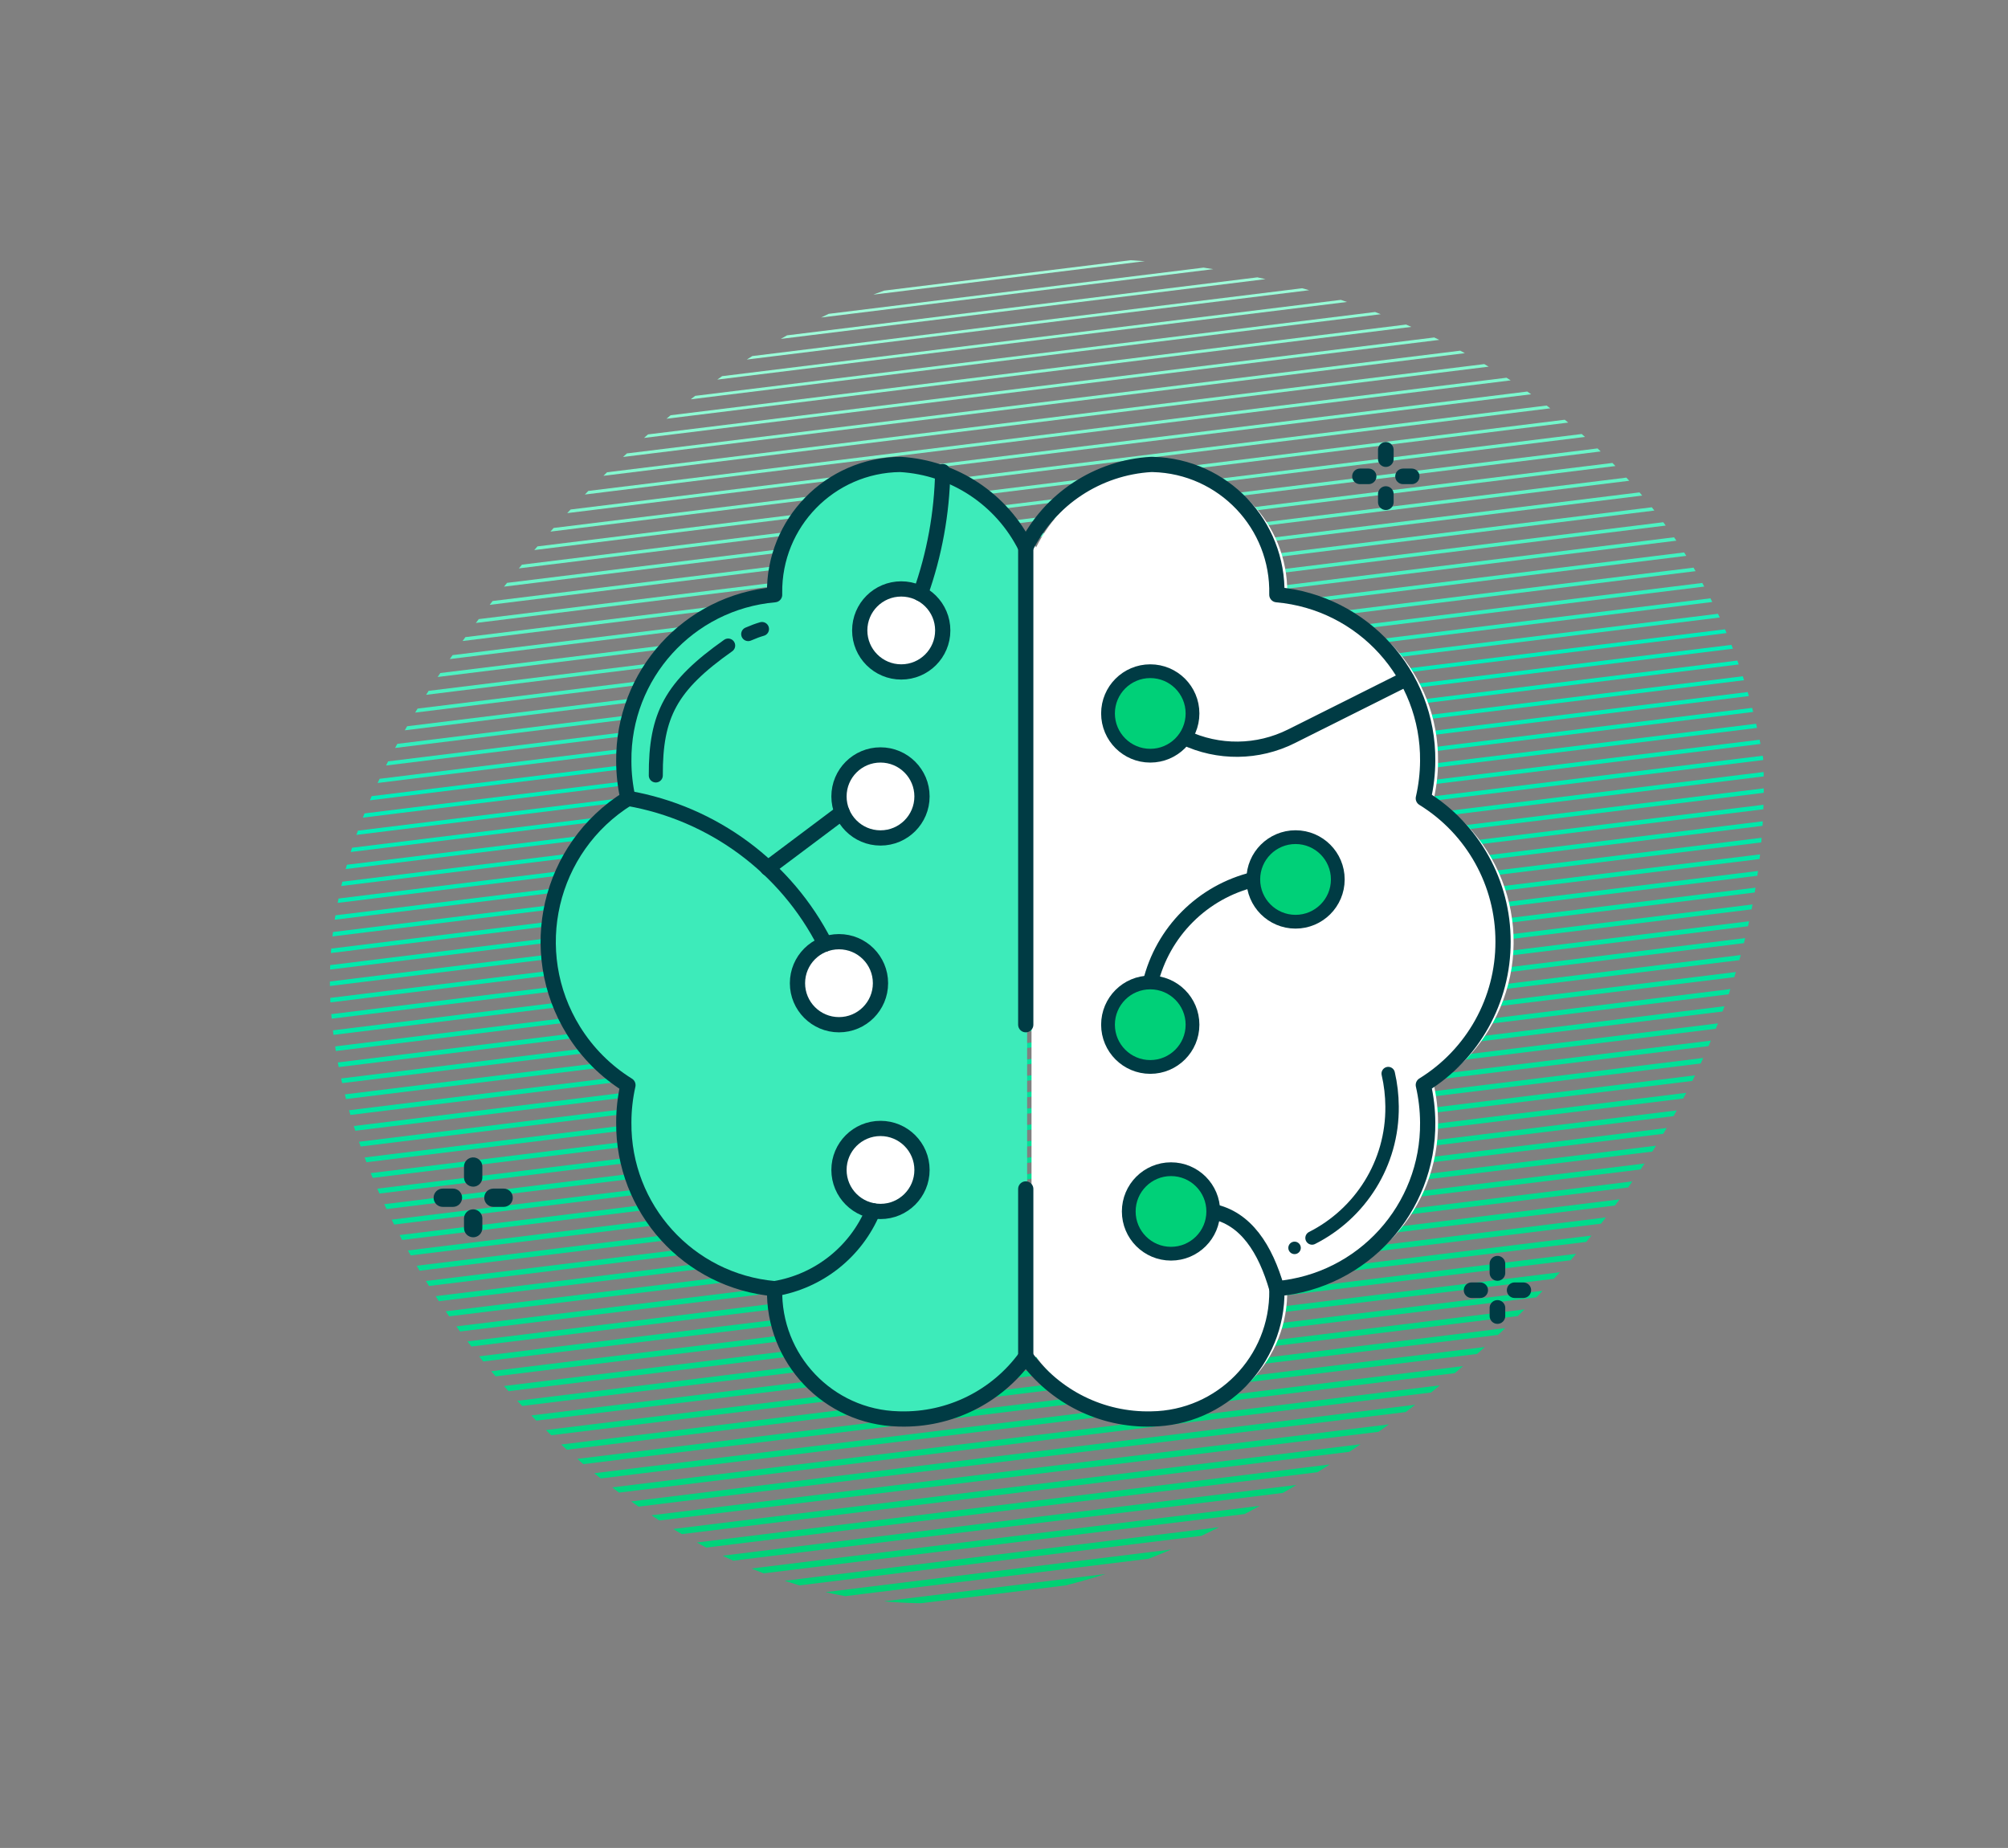 <?xml version="1.0" encoding="UTF-8"?>
<svg id="Layer_1" data-name="Layer 1" xmlns="http://www.w3.org/2000/svg" xmlns:xlink="http://www.w3.org/1999/xlink" viewBox="0 0 1090.83 1003.98">
  <rect x="0" y="0" width="1090.83" height="1003.98" fill="#808080" stroke="none"/>
  <defs>
    <style>
      .cls-1 {
        stroke: #9afbd8;
        stroke-width: 1.52px;
      }

      .cls-1, .cls-2, .cls-3, .cls-4, .cls-5, .cls-6, .cls-7, .cls-8, .cls-9, .cls-10, .cls-11, .cls-12, .cls-13, .cls-14, .cls-15, .cls-16, .cls-17, .cls-18, .cls-19, .cls-20, .cls-21, .cls-22, .cls-23, .cls-24, .cls-25, .cls-26, .cls-27, .cls-28, .cls-29, .cls-30, .cls-31, .cls-32, .cls-33, .cls-34, .cls-35, .cls-36, .cls-37, .cls-38, .cls-39, .cls-40, .cls-41, .cls-42, .cls-43, .cls-44, .cls-45, .cls-46, .cls-47, .cls-48, .cls-49, .cls-50, .cls-51, .cls-52, .cls-53, .cls-54, .cls-55, .cls-56, .cls-57, .cls-58, .cls-59, .cls-60, .cls-61, .cls-62, .cls-63, .cls-64, .cls-65, .cls-66, .cls-67, .cls-68, .cls-69, .cls-70, .cls-71, .cls-72, .cls-73, .cls-74, .cls-75, .cls-76, .cls-77, .cls-78, .cls-79, .cls-80, .cls-81, .cls-82, .cls-83, .cls-84, .cls-85, .cls-86, .cls-87 {
        fill: none;
      }

      .cls-1, .cls-2, .cls-3, .cls-4, .cls-5, .cls-6, .cls-7, .cls-8, .cls-10, .cls-11, .cls-12, .cls-13, .cls-14, .cls-15, .cls-16, .cls-17, .cls-18, .cls-19, .cls-20, .cls-21, .cls-22, .cls-23, .cls-24, .cls-25, .cls-26, .cls-27, .cls-28, .cls-29, .cls-30, .cls-31, .cls-32, .cls-33, .cls-34, .cls-35, .cls-36, .cls-37, .cls-39, .cls-40, .cls-41, .cls-42, .cls-43, .cls-44, .cls-45, .cls-46, .cls-47, .cls-48, .cls-49, .cls-50, .cls-51, .cls-52, .cls-53, .cls-54, .cls-55, .cls-56, .cls-57, .cls-58, .cls-59, .cls-61, .cls-62, .cls-63, .cls-64, .cls-65, .cls-88, .cls-66, .cls-67, .cls-68, .cls-69, .cls-70, .cls-71, .cls-72, .cls-73, .cls-74, .cls-75, .cls-76, .cls-77, .cls-78, .cls-79, .cls-81, .cls-82, .cls-83, .cls-84, .cls-85, .cls-86, .cls-87 {
        stroke-miterlimit: 10;
      }

      .cls-2 {
        stroke: #9dfcd9;
        stroke-width: 1.5px;
      }

      .cls-3 {
        stroke: #00dc8e;
        stroke-width: 3px;
      }

      .cls-4 {
        stroke: #00dd8f;
        stroke-width: 2.95px;
      }

      .cls-5 {
        stroke: #00db8a;
        stroke-width: 3.07px;
      }

      .cls-6 {
        stroke: #00db8c;
        stroke-width: 3.04px;
      }

      .cls-7 {
        stroke: #00da89;
        stroke-width: 3.09px;
      }

      .cls-8 {
        stroke: #00dc8d;
        stroke-width: 3.02px;
      }

      .cls-89 {
        clip-path: url(#clippath);
      }

      .cls-9, .cls-90, .cls-91, .cls-92 {
        stroke-width: 0px;
      }

      .cls-10 {
        stroke: #88f8d1;
        stroke-width: 1.66px;
      }

      .cls-11 {
        stroke: #7bf7ce;
        stroke-width: 1.73px;
      }

      .cls-12 {
        stroke: #8efad4;
        stroke-width: 1.61px;
      }

      .cls-13 {
        stroke: #8bf9d3;
        stroke-width: 1.64px;
      }

      .cls-14 {
        stroke: #7ff7cf;
        stroke-width: 1.71px;
      }

      .cls-15 {
        stroke: #00ecb3;
        stroke-width: 2.26px;
      }

      .cls-16 {
        stroke: #00ecb5;
        stroke-width: 2.24px;
      }

      .cls-17 {
        stroke: #26efbc;
        stroke-width: 2.1px;
      }

      .cls-18 {
        stroke: #6ef5ca;
        stroke-width: 1.8px;
      }

      .cls-19 {
        stroke: #00ebb1;
        stroke-width: 2.33px;
      }

      .cls-20 {
        stroke: #00ebb2;
        stroke-width: 2.3px;
      }

      .cls-21 {
        stroke: #84f8d0;
        stroke-width: 1.68px;
      }

      .cls-22 {
        stroke: #00d988;
        stroke-width: 3.11px;
      }

      .cls-23 {
        stroke: #a8fddd;
        stroke-width: 1.43px;
      }

      .cls-24 {
        stroke: #00d883;
        stroke-width: 3.18px;
      }

      .cls-25 {
        stroke: #00d884;
        stroke-width: 3.16px;
      }

      .cls-26 {
        stroke: #00d987;
        stroke-width: 3.13px;
      }

      .cls-27 {
        stroke: #6af4c9;
        stroke-width: 1.84px;
      }

      .cls-28 {
        stroke: #00e7a7;
        stroke-width: 2.49px;
      }

      .cls-29 {
        stroke: #00e5a3;
        stroke-width: 2.58px;
      }

      .cls-30 {
        stroke: #00e6a4;
        stroke-width: 2.56px;
      }

      .cls-31 {
        stroke: #00e6a6;
        stroke-width: 2.53px;
      }

      .cls-32 {
        stroke: #abffde;
        stroke-width: 1.41px;
      }

      .cls-33 {
        stroke: #00d57e;
        stroke-width: 3.32px;
      }

      .cls-34 {
        stroke: #00d47d;
        stroke-width: 3.34px;
      }

      .cls-35 {
        stroke: #00d378;
        stroke-width: 3.41px;
      }

      .cls-36 {
        stroke: #00d277;
        stroke-width: 3.46px;
      }

      .cls-37 {
        stroke: #00d37a;
        stroke-width: 3.39px;
      }

      .cls-38 {
        stroke-width: 8.28px;
      }

      .cls-38, .cls-60, .cls-88, .cls-80 {
        stroke: #003b44;
      }

      .cls-38, .cls-60, .cls-80 {
        stroke-linecap: round;
        stroke-linejoin: round;
      }

      .cls-39 {
        stroke: #a0fcda;
        stroke-width: 1.47px;
      }

      .cls-40 {
        stroke: #96fbd6;
        stroke-width: 1.54px;
      }

      .cls-41 {
        stroke: #a5fddb;
        stroke-width: 1.45px;
      }

      .cls-42 {
        stroke: #00e49f;
        stroke-width: 2.65px;
      }

      .cls-43 {
        stroke: #00e5a2;
        stroke-width: 2.6px;
      }

      .cls-44 {
        stroke: #00e39e;
        stroke-width: 2.67px;
      }

      .cls-45 {
        stroke: #00e29d;
        stroke-width: 2.7px;
      }

      .cls-46 {
        stroke: #00e4a1;
        stroke-width: 2.63px;
      }

      .cls-47 {
        stroke: #42f1c0;
        stroke-width: 2px;
      }

      .cls-48 {
        stroke: #32efbd;
        stroke-width: 2.07px;
      }

      .cls-49 {
        stroke: #91fad5;
        stroke-width: 1.57px;
      }

      .cls-50 {
        stroke: #3df0bf;
        stroke-width: 2.03px;
      }

      .cls-51 {
        stroke: #00de93;
        stroke-width: 2.88px;
      }

      .cls-52 {
        stroke: #00df94;
        stroke-width: 2.86px;
      }

      .cls-53 {
        stroke: #00de92;
        stroke-width: 2.9px;
      }

      .cls-54 {
        stroke: #00dd91;
        stroke-width: 2.93px;
      }

      .cls-55 {
        stroke: #00d781;
        stroke-width: 3.25px;
      }

      .cls-56 {
        stroke: #00d57f;
        stroke-width: 3.3px;
      }

      .cls-57 {
        stroke: #00d680;
        stroke-width: 3.27px;
      }

      .cls-58 {
        stroke: #00d782;
        stroke-width: 3.23px;
      }

      .cls-59 {
        stroke: #73f6cb;
        stroke-width: 1.77px;
      }

      .cls-60 {
        stroke-width: 7.62px;
      }

      .cls-61 {
        stroke: #00eeba;
        stroke-width: 2.14px;
      }

      .cls-62 {
        stroke: #1beebb;
        stroke-width: 2.12px;
      }

      .cls-63 {
        stroke: #78f6cc;
        stroke-width: 1.75px;
      }

      .cls-64 {
        stroke: #00eeb7;
        stroke-width: 2.19px;
      }

      .cls-65 {
        stroke: #00eeb8;
        stroke-width: 2.17px;
      }

      .cls-88 {
        fill: #00d078;
        stroke-width: 6.67px;
      }

      .cls-66 {
        stroke: #00d174;
        stroke-width: 3.5px;
      }

      .cls-67 {
        stroke: #00d275;
        stroke-width: 3.48px;
      }

      .cls-68 {
        stroke: #00edb6;
        stroke-width: 2.21px;
      }

      .cls-69 {
        stroke: #00d47b;
        stroke-width: 3.36px;
      }

      .cls-70 {
        stroke: #61f3c6;
        stroke-width: 1.89px;
      }

      .cls-71 {
        stroke: #00e9ac;
        stroke-width: 2.4px;
      }

      .cls-72 {
        stroke: #00eaad;
        stroke-width: 2.37px;
      }

      .cls-73 {
        stroke: #00eab0;
        stroke-width: 2.35px;
      }

      .cls-74 {
        stroke: #5cf3c5;
        stroke-width: 1.91px;
      }

      .cls-75 {
        stroke: #00e29c;
        stroke-width: 2.72px;
      }

      .cls-76 {
        stroke: #00e8aa;
        stroke-width: 2.44px;
      }

      .cls-77 {
        stroke: #65f4c7;
        stroke-width: 1.87px;
      }

      .cls-90 {
        fill: #3debba;
      }

      .cls-91 {
        fill: #fff;
      }

      .cls-92 {
        fill: #003b44;
      }

      .cls-78 {
        stroke: #00e9ab;
        stroke-width: 2.42px;
      }

      .cls-79 {
        stroke: #00e199;
        stroke-width: 2.79px;
      }

      .cls-80 {
        stroke-width: 7.3px;
      }

      .cls-81 {
        stroke: #00e7a8;
        stroke-width: 2.47px;
      }

      .cls-82 {
        stroke: #4af1c1;
        stroke-width: 1.98px;
      }

      .cls-83 {
        stroke: #00e098;
        stroke-width: 2.81px;
      }

      .cls-84 {
        stroke: #00e096;
        stroke-width: 2.83px;
      }

      .cls-85 {
        stroke: #55f2c4;
        stroke-width: 1.94px;
      }

      .cls-86 {
        stroke: #00e19a;
        stroke-width: 2.77px;
      }

      .cls-87 {
        stroke: #4ef2c2;
        stroke-width: 1.96px;
      }
    </style>
    <clipPath id="clippath">
      <path class="cls-9" d="m957.83,412.03c-42.84-246.19-336.86-307.78-481.83-252.57-87.14,33.19-157.35,100.11-213.91,174.23-46.66,61.28-87.09,133.75-82.56,211.31,8.18,139.97,141.33,297.41,279.52,322.16,66.65,11.89,135.53-4.6,196-33.9,159.39-77.27,311.14-230.15,302.78-421.22"/>
    </clipPath>
  </defs>
  <g class="cls-89">
    <g>
      <line class="cls-66" x1="149.86" y1="912.47" x2="1087.19" y2="796.89"/>
      <line class="cls-67" x1="148.78" y1="903.69" x2="1086.11" y2="788.12"/>
      <line class="cls-36" x1="147.69" y1="894.92" x2="1085.03" y2="779.34"/>
      <line class="cls-35" x1="146.61" y1="886.14" x2="1083.94" y2="770.56"/>
      <line class="cls-37" x1="145.53" y1="877.36" x2="1082.86" y2="761.79"/>
      <line class="cls-69" x1="144.45" y1="868.59" x2="1081.78" y2="753.01"/>
      <line class="cls-34" x1="143.36" y1="859.79" x2="1080.7" y2="744.21"/>
      <line class="cls-33" x1="142.28" y1="851.01" x2="1079.61" y2="735.44"/>
      <line class="cls-56" x1="141.2" y1="842.24" x2="1078.53" y2="726.66"/>
      <line class="cls-57" x1="140.12" y1="833.46" x2="1077.45" y2="717.89"/>
      <line class="cls-55" x1="139.03" y1="824.69" x2="1076.37" y2="709.11"/>
      <line class="cls-58" x1="137.95" y1="815.89" x2="1075.28" y2="700.31"/>
      <line class="cls-24" x1="136.87" y1="807.11" x2="1074.2" y2="691.53"/>
      <line class="cls-25" x1="135.78" y1="798.34" x2="1073.12" y2="682.76"/>
      <line class="cls-26" x1="134.7" y1="789.56" x2="1072.04" y2="673.98"/>
      <line class="cls-22" x1="133.62" y1="780.78" x2="1070.95" y2="665.21"/>
      <line class="cls-7" x1="132.54" y1="771.98" x2="1069.87" y2="656.41"/>
      <line class="cls-5" x1="131.45" y1="763.21" x2="1068.79" y2="647.63"/>
      <line class="cls-6" x1="130.37" y1="754.43" x2="1067.7" y2="638.86"/>
      <line class="cls-8" x1="129.29" y1="745.66" x2="1066.62" y2="630.08"/>
      <line class="cls-3" x1="128.21" y1="736.88" x2="1065.54" y2="621.3"/>
      <line class="cls-4" x1="127.12" y1="728.08" x2="1064.46" y2="612.51"/>
      <line class="cls-54" x1="126.04" y1="719.31" x2="1063.37" y2="603.73"/>
      <line class="cls-53" x1="124.96" y1="710.53" x2="1062.29" y2="594.95"/>
      <line class="cls-51" x1="123.88" y1="701.75" x2="1061.21" y2="586.18"/>
      <line class="cls-52" x1="122.79" y1="692.98" x2="1060.13" y2="577.4"/>
      <line class="cls-84" x1="121.71" y1="684.18" x2="1059.04" y2="568.6"/>
      <line class="cls-83" x1="120.63" y1="675.4" x2="1057.96" y2="559.83"/>
      <line class="cls-79" x1="119.54" y1="666.63" x2="1056.88" y2="551.05"/>
      <line class="cls-86" x1="118.46" y1="657.85" x2="1055.8" y2="542.27"/>
      <line class="cls-75" x1="117.38" y1="649.07" x2="1054.71" y2="533.5"/>
      <line class="cls-45" x1="116.3" y1="640.28" x2="1053.63" y2="524.7"/>
      <line class="cls-44" x1="115.21" y1="631.5" x2="1052.55" y2="515.92"/>
      <line class="cls-42" x1="114.13" y1="622.72" x2="1051.46" y2="507.15"/>
      <line class="cls-46" x1="113.05" y1="613.95" x2="1050.38" y2="498.37"/>
      <line class="cls-43" x1="111.97" y1="605.17" x2="1049.3" y2="489.6"/>
      <line class="cls-29" x1="110.88" y1="596.4" x2="1048.22" y2="480.82"/>
      <line class="cls-30" x1="109.8" y1="587.6" x2="1047.13" y2="472.02"/>
      <line class="cls-31" x1="108.72" y1="578.82" x2="1046.05" y2="463.24"/>
      <line class="cls-28" x1="107.64" y1="570.05" x2="1044.97" y2="454.47"/>
      <line class="cls-81" x1="106.55" y1="561.27" x2="1043.89" y2="445.69"/>
      <line class="cls-76" x1="105.47" y1="552.49" x2="1042.8" y2="436.92"/>
      <line class="cls-78" x1="104.39" y1="543.69" x2="1041.72" y2="428.12"/>
      <line class="cls-71" x1="103.3" y1="534.92" x2="1040.64" y2="419.34"/>
      <line class="cls-72" x1="102.22" y1="526.14" x2="1039.56" y2="410.57"/>
      <line class="cls-73" x1="101.14" y1="517.37" x2="1038.47" y2="401.79"/>
      <line class="cls-19" x1="100.06" y1="508.59" x2="1037.39" y2="393.01"/>
      <line class="cls-20" x1="98.97" y1="499.79" x2="1036.31" y2="384.22"/>
      <line class="cls-15" x1="97.89" y1="491.02" x2="1035.22" y2="375.44"/>
      <line class="cls-16" x1="96.81" y1="482.24" x2="1034.14" y2="366.66"/>
      <line class="cls-68" x1="95.73" y1="473.46" x2="1033.06" y2="357.89"/>
      <line class="cls-64" x1="94.64" y1="464.69" x2="1031.98" y2="349.11"/>
      <line class="cls-65" x1="93.56" y1="455.89" x2="1030.89" y2="340.31"/>
      <line class="cls-61" x1="92.48" y1="447.11" x2="1029.81" y2="331.54"/>
      <line class="cls-62" x1="91.4" y1="438.34" x2="1028.73" y2="322.76"/>
      <line class="cls-17" x1="90.31" y1="429.56" x2="1027.65" y2="313.98"/>
      <line class="cls-48" x1="89.23" y1="420.78" x2="1026.56" y2="305.21"/>
      <line class="cls-50" x1="88.15" y1="411.99" x2="1025.48" y2="296.41"/>
      <line class="cls-47" x1="87.06" y1="403.21" x2="1024.4" y2="287.63"/>
      <line class="cls-82" x1="85.98" y1="394.43" x2="1023.32" y2="278.86"/>
      <line class="cls-87" x1="84.9" y1="385.66" x2="1022.23" y2="270.08"/>
      <line class="cls-85" x1="83.82" y1="376.88" x2="1021.15" y2="261.31"/>
      <line class="cls-74" x1="82.73" y1="368.08" x2="1020.07" y2="252.51"/>
      <line class="cls-70" x1="81.65" y1="359.31" x2="1018.98" y2="243.73"/>
      <line class="cls-77" x1="80.57" y1="350.53" x2="1017.9" y2="234.95"/>
      <line class="cls-27" x1="79.49" y1="341.75" x2="1016.82" y2="226.18"/>
      <line class="cls-18" x1="78.4" y1="332.98" x2="1015.74" y2="217.4"/>
      <line class="cls-59" x1="77.32" y1="324.2" x2="1014.66" y2="208.63"/>
      <line class="cls-63" x1="76.24" y1="315.4" x2="1013.57" y2="199.83"/>
      <line class="cls-11" x1="75.15" y1="306.63" x2="1012.49" y2="191.05"/>
      <line class="cls-14" x1="74.07" y1="297.85" x2="1011.41" y2="182.28"/>
      <line class="cls-21" x1="72.99" y1="289.08" x2="1010.32" y2="173.5"/>
      <line class="cls-10" x1="71.91" y1="280.3" x2="1009.24" y2="164.72"/>
      <line class="cls-13" x1="70.82" y1="271.5" x2="1008.16" y2="155.93"/>
      <line class="cls-12" x1="69.74" y1="262.73" x2="1007.08" y2="147.15"/>
      <line class="cls-49" x1="68.66" y1="253.95" x2="1005.99" y2="138.37"/>
      <line class="cls-40" x1="67.58" y1="245.17" x2="1004.91" y2="129.6"/>
      <line class="cls-1" x1="66.5" y1="236.4" x2="1003.83" y2="120.82"/>
      <line class="cls-2" x1="65.41" y1="227.6" x2="1002.74" y2="112.02"/>
      <line class="cls-39" x1="64.33" y1="218.82" x2="1001.66" y2="103.25"/>
      <line class="cls-41" x1="63.25" y1="210.05" x2="1000.58" y2="94.47"/>
      <line class="cls-23" x1="62.16" y1="201.27" x2="999.5" y2="85.69"/>
      <line class="cls-32" x1="61.08" y1="192.49" x2="998.42" y2="76.92"/>
    </g>
  </g>
  <path class="cls-90" d="m557.97,293.74c-.87,1.5-1.7,3.04-2.48,4.61-12.98-26.2-39.03-43.42-68.23-45.09-38.13.46-68.66,31.74-68.2,69.87,0,.3,0,.6.02.91-46.72,4.12-82.41,43.49-81.94,90.39,0,6.83.76,13.63,2.25,20.29-43.01,26.71-56.22,83.24-29.51,126.25,7.44,11.97,17.53,22.07,29.51,29.51-1.49,6.66-2.25,13.47-2.25,20.29-.43,46.87,35.25,86.19,81.94,90.3-.96,38.12,29.16,69.8,67.28,70.76.3,0,.6.01.91.02,26.92.65,52.44-12,68.23-33.82.8,1.1,1.63,2.16,2.48,3.21v-447.49Z"/>
  <path class="cls-91" d="m560.37,292.81c.87,1.5,1.7,3.04,2.48,4.61,12.98-26.2,39.03-43.42,68.23-45.09,38.13.46,68.66,31.74,68.2,69.87,0,.3,0,.6-.02.91,46.72,4.12,82.41,43.49,81.94,90.39,0,6.83-.76,13.63-2.25,20.29,43.01,26.71,56.22,83.24,29.51,126.25-7.44,11.97-17.53,22.07-29.51,29.51,1.49,6.66,2.25,13.47,2.25,20.29.43,46.87-35.25,86.19-81.94,90.3.96,38.12-29.16,69.8-67.28,70.76-.3,0-.6.01-.91.02-26.92.65-52.44-12-68.23-33.82-.8,1.1-1.63,2.16-2.48,3.21v-447.49Z"/>
  <path class="cls-91" d="m467.04,342.51c0,12.45,10.09,22.55,22.55,22.55s22.55-10.09,22.55-22.55-10.09-22.55-22.55-22.55-22.55,10.09-22.55,22.55Z"/>
  <path class="cls-91" d="m455.77,432.7c0,12.45,10.09,22.55,22.55,22.55s22.55-10.09,22.55-22.55h0c0-12.45-10.09-22.55-22.55-22.55s-22.55,10.09-22.55,22.55Z"/>
  <path class="cls-91" d="m433.22,534.16c0,12.45,10.08,22.55,22.54,22.56,12.45,0,22.55-10.08,22.56-22.54v-.02c0-12.45-10.09-22.55-22.55-22.55s-22.55,10.09-22.55,22.55Z"/>
  <path class="cls-91" d="m455.77,635.62c0,12.45,10.09,22.55,22.55,22.55s22.55-10.09,22.55-22.55-10.09-22.55-22.55-22.55-22.55,10.09-22.55,22.55Z"/>
  <path class="cls-38" d="m420.82,700.13c23.9-3.98,44.09-19.96,53.44-42.32"/>
  <path class="cls-38" d="m341.25,433.74c46.12,8.09,85.75,37.42,106.96,79.16"/>
  <path class="cls-38" d="m417.05,471.68l40.43-30.33"/>
  <path class="cls-38" d="m512.13,256.22c-.43,22.6-4.51,44.99-12.09,66.29"/>
  <path class="cls-38" d="m467.04,342.51c0,12.45,10.09,22.55,22.55,22.55s22.55-10.09,22.55-22.55-10.09-22.55-22.55-22.55-22.55,10.09-22.55,22.55Z"/>
  <path class="cls-38" d="m602.32,387.61c0,12.45,10.09,22.55,22.55,22.55s22.55-10.09,22.55-22.55-10.09-22.55-22.55-22.55-22.55,10.09-22.55,22.55Z"/>
  <path class="cls-38" d="m681.24,477.79c-.01,12.45,10.08,22.56,22.53,22.57s22.56-10.08,22.57-22.53v-.04c.01-12.45-10.08-22.56-22.53-22.57-12.45-.01-22.56,10.08-22.57,22.53v.04Z"/>
  <path class="cls-38" d="m602.32,556.71c0,12.45,10.09,22.55,22.55,22.55s22.55-10.09,22.55-22.55h0c0-12.45-10.09-22.55-22.55-22.55s-22.55,10.09-22.55,22.55Z"/>
  <path class="cls-38" d="m455.77,432.7c0,12.45,10.09,22.55,22.55,22.55s22.55-10.09,22.55-22.55h0c0-12.45-10.09-22.55-22.55-22.55s-22.55,10.09-22.55,22.55Z"/>
  <path class="cls-38" d="m433.22,534.16c0,12.45,10.08,22.55,22.54,22.56,12.45,0,22.55-10.08,22.56-22.54v-.02c0-12.45-10.09-22.55-22.55-22.55s-22.55,10.09-22.55,22.55Z"/>
  <path class="cls-38" d="m816.52,511.62c.09-31.73-16.31-61.22-43.31-77.88,1.53-6.66,2.32-13.46,2.37-20.29.45-46.88-35.23-86.23-81.94-90.35.96-38.12-29.16-69.8-67.28-70.76-.3,0-.6-.01-.91-.02-29.2,1.67-55.25,18.89-68.23,45.09-12.98-26.2-39.03-43.42-68.23-45.09-38.13.46-68.66,31.74-68.2,69.87,0,.3,0,.6.02.91-46.72,4.12-82.41,43.49-81.94,90.39,0,6.83.76,13.63,2.25,20.29-43.01,26.71-56.22,83.24-29.51,126.25,7.44,11.97,17.53,22.07,29.51,29.51-1.49,6.66-2.25,13.47-2.25,20.29-.43,46.87,35.25,86.19,81.94,90.3-.96,38.12,29.16,69.8,67.28,70.76.3,0,.6.01.91.02,26.92.65,52.44-12,68.23-33.82,15.78,21.82,41.3,34.47,68.23,33.82,38.13-.46,68.66-31.74,68.2-69.87,0-.3,0-.6-.02-.91,46.72-4.12,82.41-43.49,81.94-90.39-.05-6.83-.84-13.63-2.37-20.29,26.99-16.65,43.39-46.12,43.31-77.83Z"/>
  <path class="cls-60" d="m395.57,350.72c-31.13,21.96-39.45,37.74-39.31,70.58"/>
  <path class="cls-60" d="m413.95,341.73c-2.47.72-4.2,1.37-7.5,2.77"/>
  <path class="cls-80" d="m712.76,672.58c26.18-13.22,43.79-40.47,43.47-71.45-.04-6.02-.74-12.01-2.09-17.87"/>
  <path class="cls-38" d="m557.23,297.42v259.29"/>
  <path class="cls-38" d="m557.23,645.95v91.14"/>
  <path class="cls-38" d="m764.05,368.73l-62.52,31.3c-18.27,9.14-39.73,9.36-58.17.59"/>
  <path class="cls-38" d="m624.87,534.16c6.69-27.9,28.47-49.68,56.37-56.37"/>
  <path class="cls-38" d="m693.64,700.13c-6.22-21.67-16.84-38.33-34.95-41.96"/>
  <path class="cls-38" d="m455.77,635.62c0,12.45,10.09,22.55,22.55,22.55s22.55-10.09,22.55-22.55-10.09-22.55-22.55-22.55-22.55,10.09-22.55,22.55Z"/>
  <path class="cls-38" d="m613.59,658.17c0,12.45,10.09,22.55,22.55,22.55s22.55-10.09,22.55-22.55-10.09-22.55-22.55-22.55-22.55,10.09-22.55,22.55Z"/>
  <path class="cls-88" d="m602.32,387.61c0,12.45,10.09,22.55,22.55,22.55s22.55-10.09,22.55-22.55-10.09-22.55-22.55-22.55-22.55,10.09-22.55,22.55Z"/>
  <path class="cls-88" d="m681.24,477.79c-.01,12.45,10.08,22.56,22.53,22.57s22.56-10.08,22.57-22.53v-.04c.01-12.45-10.08-22.56-22.53-22.57-12.45-.01-22.56,10.08-22.57,22.53v.04Z"/>
  <path class="cls-88" d="m602.32,556.71c0,12.45,10.09,22.55,22.55,22.55s22.55-10.09,22.55-22.55h0c0-12.45-10.09-22.55-22.55-22.55s-22.55,10.09-22.55,22.55Z"/>
  <path class="cls-88" d="m613.59,658.17c0,12.45,10.09,22.55,22.55,22.55s22.55-10.09,22.55-22.55-10.09-22.55-22.55-22.55-22.55,10.09-22.55,22.55Z"/>
  <g>
    <path class="cls-92" d="m257.06,644.7c-2.75,0-4.98-2.22-4.99-4.97v-5.57c-.2-2.75,1.87-5.14,4.62-5.34s5.14,1.87,5.34,4.62c.02.24.02.48,0,.73v5.68c-.06,2.7-2.26,4.86-4.97,4.86Z"/>
    <path class="cls-92" d="m273.6,655.69h-5.57c-2.74,0-4.97-2.22-4.97-4.97s2.22-4.97,4.97-4.97h5.57c2.74,0,4.97,2.22,4.97,4.97s-2.22,4.97-4.97,4.97Z"/>
    <path class="cls-92" d="m257.06,672.2c-2.75,0-4.98-2.22-4.99-4.97v-5.57c.2-2.75,2.59-4.82,5.34-4.62,2.47.18,4.44,2.15,4.62,4.62v5.57c0,2.74-2.22,4.97-4.97,4.97Z"/>
    <path class="cls-92" d="m246.07,655.69h-5.55c-2.74,0-4.97-2.22-4.97-4.97s2.22-4.97,4.97-4.97h5.55c2.74,0,4.97,2.22,4.97,4.97s-2.22,4.97-4.97,4.97Z"/>
  </g>
  <g>
    <path class="cls-92" d="m752.85,253.68c-2.34,0-4.24-1.89-4.25-4.23v-4.74c-.17-2.34,1.59-4.37,3.93-4.55s4.37,1.59,4.55,3.93c.02.21.02.41,0,.62v4.83c-.05,2.3-1.93,4.14-4.23,4.14Z"/>
    <path class="cls-92" d="m766.92,263.03h-4.74c-2.33,0-4.23-1.89-4.23-4.23s1.89-4.23,4.23-4.23h4.74c2.33,0,4.23,1.89,4.23,4.23s-1.89,4.23-4.23,4.23Z"/>
    <path class="cls-92" d="m752.85,277.08c-2.34,0-4.24-1.89-4.25-4.23v-4.74c.17-2.34,2.21-4.1,4.55-3.93,2.1.15,3.77,1.83,3.93,3.93v4.74c0,2.33-1.89,4.23-4.23,4.23Z"/>
    <path class="cls-92" d="m743.5,263.03h-4.72c-2.33,0-4.23-1.89-4.23-4.23s1.89-4.23,4.23-4.23h4.72c2.33,0,4.23,1.89,4.23,4.23s-1.89,4.23-4.23,4.23Z"/>
  </g>
  <g>
    <path class="cls-92" d="m813.48,695.84c-2.34,0-4.24-1.89-4.25-4.23v-4.74c-.17-2.34,1.59-4.37,3.93-4.55s4.37,1.59,4.55,3.93c.02.21.02.41,0,.62v4.83c-.05,2.3-1.93,4.14-4.23,4.14Z"/>
    <path class="cls-92" d="m827.55,705.19h-4.74c-2.33,0-4.23-1.89-4.23-4.23s1.89-4.23,4.23-4.23h4.74c2.33,0,4.23,1.89,4.23,4.23s-1.89,4.23-4.23,4.23Z"/>
    <path class="cls-92" d="m813.48,719.24c-2.34,0-4.24-1.89-4.25-4.23v-4.74c.17-2.34,2.21-4.1,4.55-3.93,2.1.15,3.77,1.83,3.93,3.93v4.74c0,2.33-1.89,4.23-4.23,4.23Z"/>
    <path class="cls-92" d="m804.13,705.19h-4.72c-2.33,0-4.23-1.89-4.23-4.23s1.89-4.23,4.23-4.23h4.72c2.33,0,4.23,1.89,4.23,4.23s-1.89,4.23-4.23,4.23Z"/>
  </g>
  <circle class="cls-92" cx="703.26" cy="677.96" r="3.39"/>
</svg>